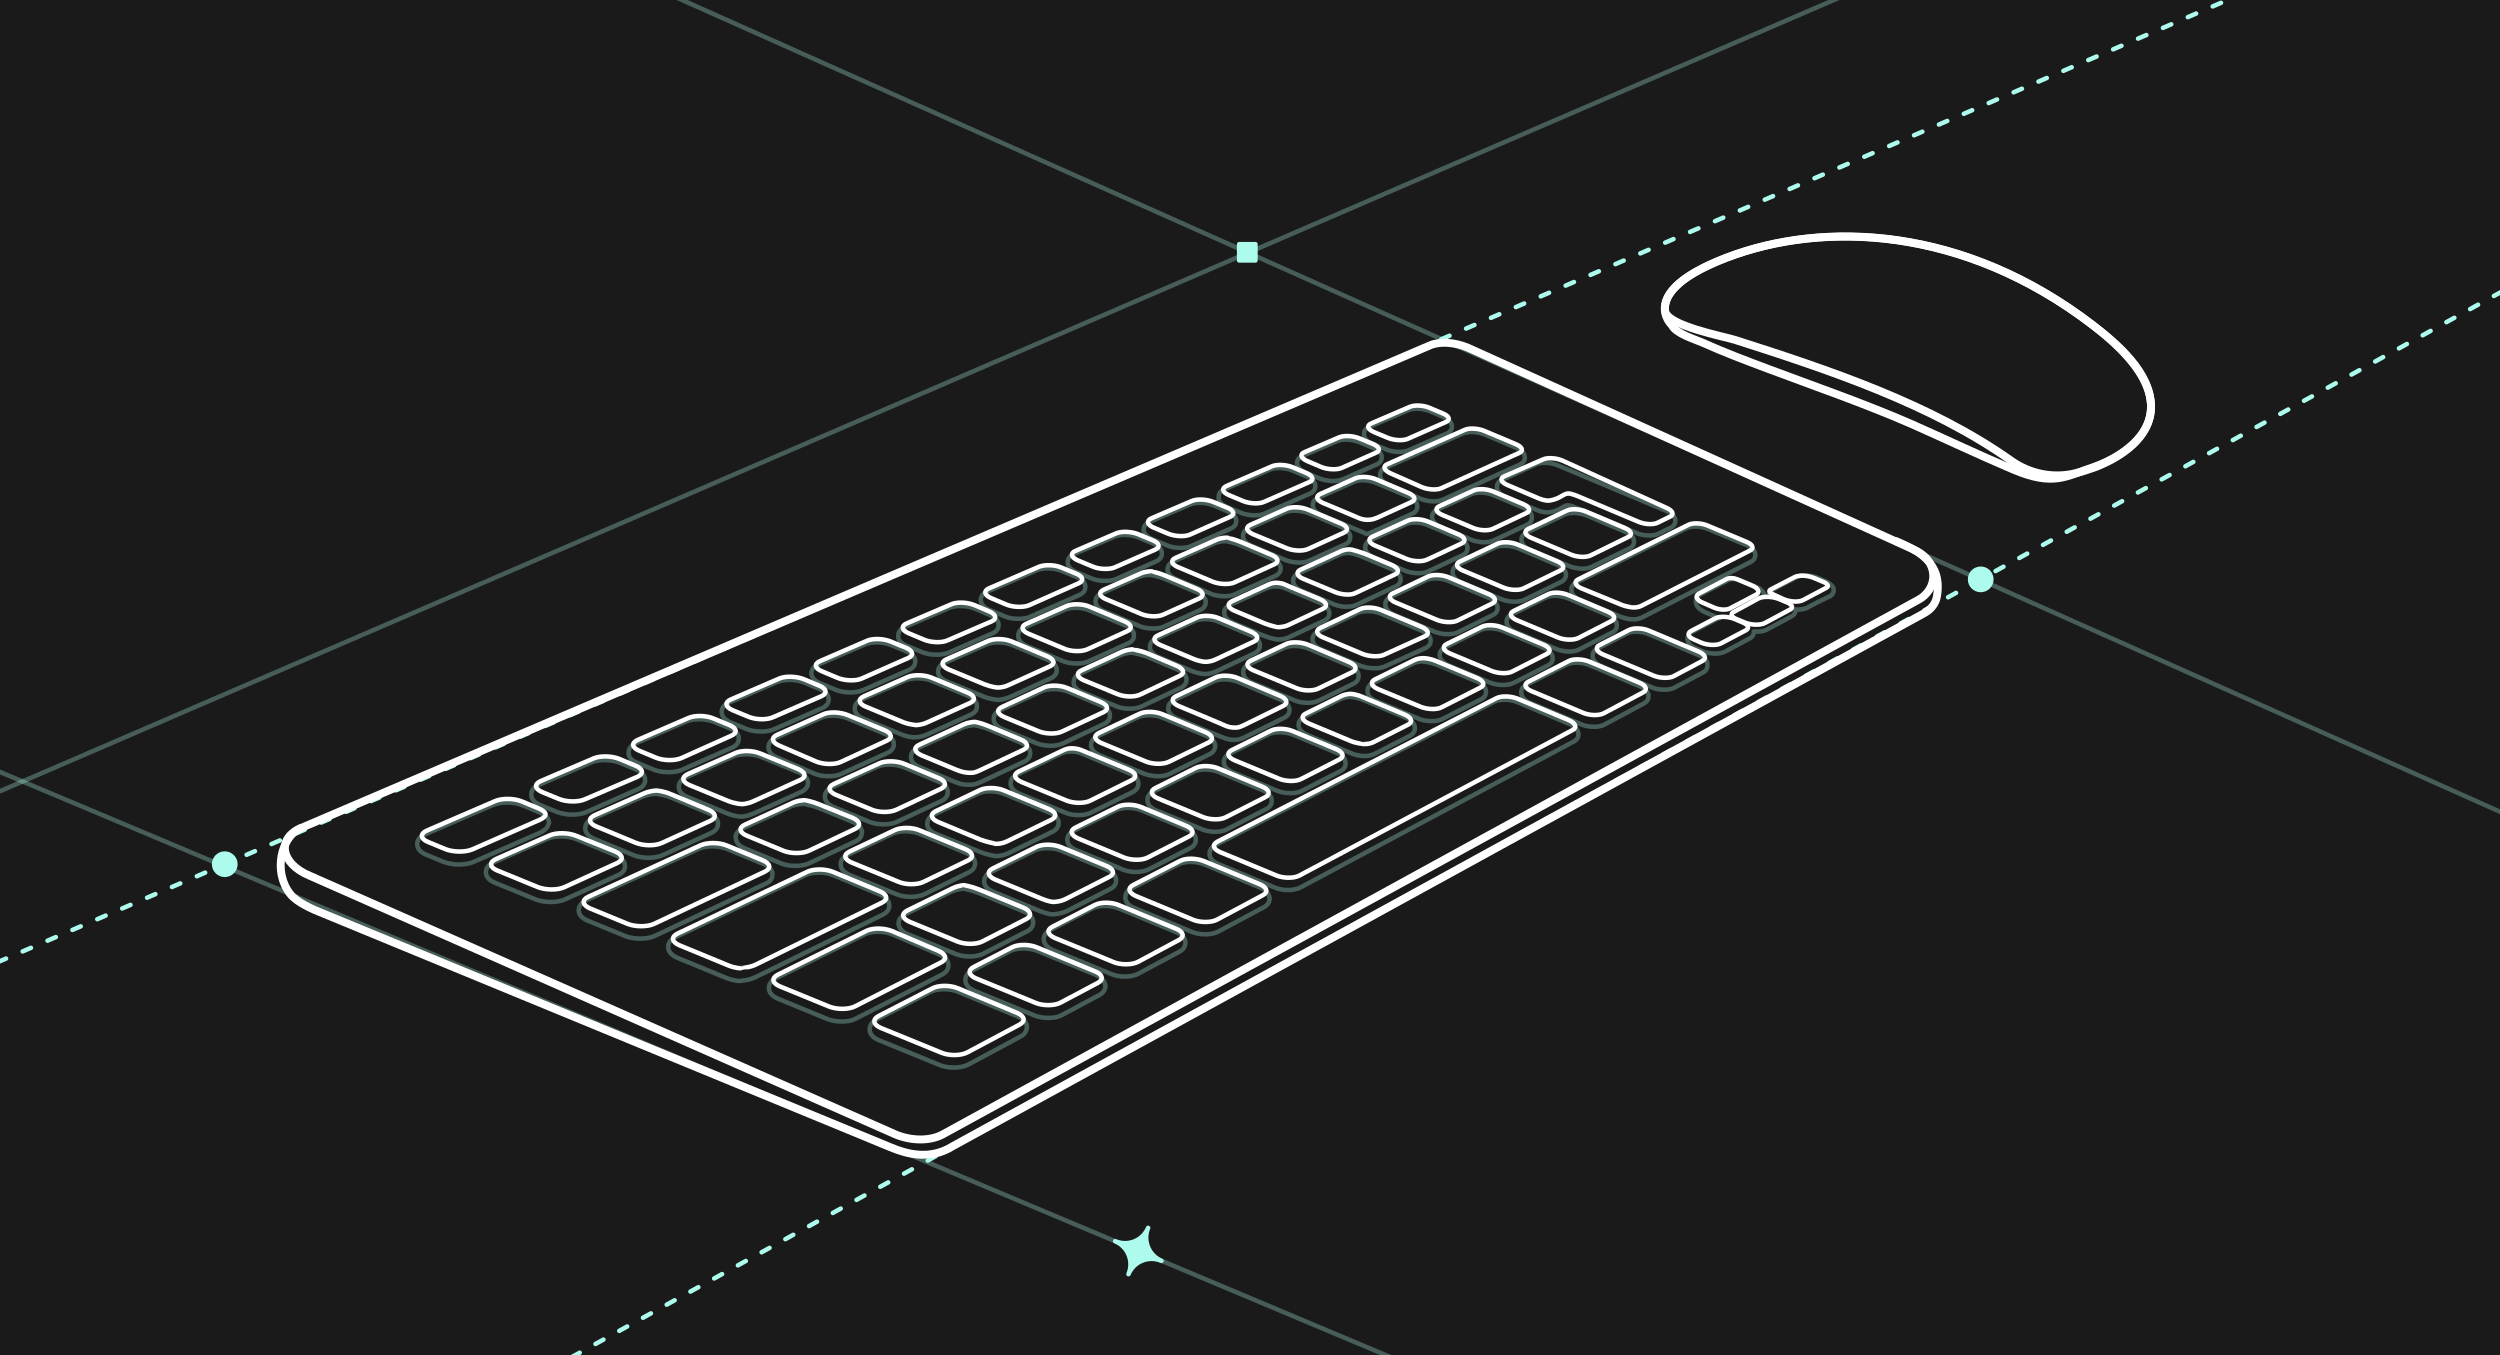 <?xml version="1.0" encoding="UTF-8"?> <svg xmlns="http://www.w3.org/2000/svg" xmlns:xlink="http://www.w3.org/1999/xlink" version="1.1" x="0px" y="0px" viewBox="0 0 1106.8 600" style="enable-background:new 0 0 1106.8 600;" xml:space="preserve"><rect x="0" y="0" width="1106.8" height="600" fill="#808080" stroke="none"/> <style type="text/css"> .st0{fill:#1A1A1A;stroke:#000000;stroke-miterlimit:10;} .st1{fill:none;stroke:#ADFBED;stroke-width:2;stroke-linecap:round;stroke-linejoin:round;stroke-dasharray:0,0,4,8;} .st2{opacity:0.3;fill:none;stroke:#ADFBED;stroke-width:2;stroke-linecap:round;stroke-linejoin:round;enable-background:new ;} .st3{opacity:0.3;} .st4{fill:none;stroke:#ADFBED;stroke-width:2;stroke-linecap:round;stroke-linejoin:round;} .st5{fill:none;stroke:#FFFFFF;stroke-width:3.5;stroke-linecap:round;stroke-linejoin:round;} .st6{fill:none;stroke:#FFFFFF;stroke-width:2;stroke-linecap:round;stroke-linejoin:round;} .st7{fill:#ADFBED;stroke:#ADFBED;stroke-width:2;stroke-linecap:round;stroke-linejoin:round;} .st8{fill:#ADFBED;} </style> <g id="Lager_2"> <rect x="-10.8" y="-9.2" class="st0" width="1129" height="615.2"></rect> </g> <g id="Capa_1"> <g id="KEYBOARD"> <line class="st1" x1="1115.5" y1="-55.8" x2="-183" y2="504.5"></line> <line class="st2" x1="1041.6" y1="-99.1" x2="-256.9" y2="461.1"></line> <line class="st1" x1="1128.6" y1="117.5" x2="-109.5" y2="801"></line> <g id="Capa_22"> <g class="st3"> <path class="st4" d="M694.8,320.5l-22.9-9.6c-3.3-1.4-7.9-1.5-10.4-0.2L538,374.2c-2.3,1.2-2.5,2.9-2.5,3.9c0,1.1,0.6,3.2,4,4.5 l24.8,10.3c1.4,0.6,3.1,1,4.7,1.1c2.5,0.2,5-0.2,6.7-1.1l121-64.6c2-1,2.2-2.7,2.1-3.5C698.6,323.6,697.9,321.8,694.8,320.5 L694.8,320.5z"></path> <path class="st4" d="M752.2,290.1l-22.1-9.3c-3.2-1.4-7.6-1.5-9.9-0.3l-13.1,6.7c-1.9,1-2.1,2.6-2,3.4c0.1,1.2,0.8,3,3.8,4.3 l22.4,9.4c1.3,0.6,2.9,0.9,4.3,1c2.2,0.2,4.3-0.1,5.6-0.8l12.8-6.8c1.9-1,2-2.7,1.9-3.4C756,293.1,755.2,291.3,752.2,290.1 L752.2,290.1z"></path> <path class="st4" d="M558,393l-24.8-10.3c-3.6-1.5-8.7-1.5-11.6,0l-20.8,10.7c-2.4,1.2-2.6,3-2.6,4c0,1.1,0.6,3.2,4,4.6 l25.3,10.5c1.5,0.6,3.1,1,4.8,1.1c2.6,0.2,5.1-0.2,6.9-1.1l20.4-10.9c2.2-1.2,2.5-3,2.5-3.9C561.9,396.5,561.3,394.4,558,393 L558,393z"></path> <path class="st4" d="M726.1,303.9l-22.3-9.4c-3.3-1.4-7.7-1.5-10.2-0.3l-18,9.1c-2,1-2.2,2.6-2.1,3.5c0.1,1.3,0.8,3,3.8,4.3 l22.8,9.6c1.3,0.6,2.9,0.9,4.4,1c2.2,0.2,4.4-0.1,5.8-0.9l17.5-9.4c1.9-1,2.1-2.6,2-3.4C729.9,306.9,729.1,305.2,726.1,303.9 L726.1,303.9z"></path> <path class="st4" d="M419.9,427.3c0-1.1-0.6-3.3-4-4.7l-20.7-8.9l0,0c-3.8-1.6-9.3-1.6-12.5,0l-39.2,19.4 c-2.7,1.3-3.1,3.3-3.1,4.3c0,1.2,0.6,3.3,4.1,4.8l21.7,8.9c1.5,0.6,3.3,1,5.1,1.1c2.8,0.2,5.7-0.2,7.7-1.3l38-19.4 C419.6,430.2,419.9,428.3,419.9,427.3L419.9,427.3z"></path> <path class="st4" d="M520.8,412.7l-25.4-10.5c-3.7-1.5-8.9-1.5-11.9,0l-18.7,9.6c-2.4,1.3-2.8,3.1-2.7,4.1c0,1.1,0.6,3.2,4,4.7 l25.8,10.6c1.5,0.6,3.2,1,4.9,1.1c2.6,0.2,5.3-0.2,7.1-1.2l18.3-9.8c2.3-1.2,2.6-3.1,2.6-4C524.8,416.2,524.2,414.1,520.8,412.7 L520.8,412.7z"></path> <path class="st4" d="M485.2,431.6L459.3,421c-3.8-1.5-9.1-1.5-12.2,0.1l-16.9,8.7c-2.5,1.3-2.9,3.2-2.8,4.2 c0,1.1,0.6,3.3,4.1,4.7l26.3,10.8c1.5,0.6,3.2,1,5,1.1c2.7,0.2,5.5-0.2,7.3-1.2l16.6-8.9c2.4-1.3,2.7-3.1,2.7-4.1 C489.2,435.2,488.6,433.1,485.2,431.6L485.2,431.6z"></path> <path class="st4" d="M450.6,450l-26.4-10.9c-3.8-1.6-9.3-1.5-12.5,0.1L388,451.4c-2.6,1.4-3,3.3-3,4.3c0,1.2,0.6,3.4,4.1,4.8 l26.9,11c1.5,0.6,3.3,1,5.1,1.1c2.8,0.2,5.6-0.3,7.6-1.3l23.1-12.4c2.5-1.3,2.8-3.2,2.8-4.3C454.6,453.5,454,451.4,450.6,450 L450.6,450z"></path> <path class="st4" d="M569.9,260.8c-1.4-0.6-2.2-1-3.8-1.1c0,0,0,0-0.1,0c-2-0.2-3.4-0.2-5.9,1l-15.7,7.2c-2.2,1-2.5,2.6-2.4,3.5 c0,1.3,0.8,3,3.8,4.3l13.1,5.5c2.4,1,4.5,1.5,5.3,1.7h0.2c0.2,0.1,0.5,0.2,0.9,0.2c1.3,0.1,3.5-0.1,5.4-1l15.5-7.3 c2.1-1,2.4-2.6,2.3-3.5c-0.1-1.2-0.8-3-3.8-4.3l-12.8-5.3C571.1,261.3,570.5,261,569.9,260.8L569.9,260.8z"></path> <path class="st4" d="M528.9,274.9l-17.3,8c-2.3,1-2.5,2.7-2.5,3.6c0,1.3,0.8,3.1,3.8,4.4l14.3,6c1.9,0.8,4,1.3,5.8,1.5l0,0l0,0 c1.1,0.1,3.4-0.2,5.3-1.1l17.1-8.1c2.2-1,2.4-2.7,2.4-3.6c0-1.3-0.8-3-3.8-4.3l-14.3-6C536.4,273.8,531.6,273.7,528.9,274.9 L528.9,274.9z"></path> <path class="st4" d="M501.4,289L501.4,289c-1.2-0.2-3.9,0.4-5.7,1.2l-17.8,8.2c-2.3,1.1-2.6,2.8-2.6,3.7c0,1.3,0.7,3.1,3.9,4.4 l14.8,6.1c1.4,0.6,3.1,1,4.8,1.1c2.4,0.2,4.8-0.1,6.5-0.9l17.5-8.3c2.2-1.1,2.5-2.7,2.5-3.6c0-1.3-0.8-3.1-3.8-4.4l-14-5.9 C504.5,289.6,502.3,289.2,501.4,289L501.4,289z"></path> <path class="st4" d="M622.3,232.1l-15.6,7.1c-2.1,0.9-2.3,2.5-2.3,3.4c0.1,1.2,0.8,2.9,3.8,4.2l13.7,5.8 c1.4,0.6,2.9,0.9,4.5,1.1c2.2,0.2,4.3,0,5.8-0.7l15.3-7.2c2-0.9,2.2-2.5,2.2-3.3c-0.1-1.2-0.8-2.9-3.8-4.2l-13.5-5.7 C629.2,231.1,624.7,230.9,622.3,232.1L622.3,232.1z"></path> <path class="st4" d="M576.3,261.6l13.9,5.8c1.9,0.8,3.6,1.1,4.7,1.2c0.5,0,0.9,0,1.1,0l0,0c1,0,2.8,0,4.7-0.9l17.2-8.1 c2-1,2.3-2.5,2.2-3.4c-0.1-1.2-0.8-3-3.8-4.2l-12.2-5.1c-3-1.3-4.2-1.6-5.5-1.9c-2-0.4-4-0.2-6.1,0.8l-17.7,8.1 c-2.1,1-2.4,2.6-2.3,3.4C572.6,258.5,573.3,260.3,576.3,261.6L576.3,261.6z"></path> <path class="st4" d="M811.8,261.4c0-0.3,0-0.7-0.1-1c-0.2-0.6-0.5-1-1-1.4c-1.8-1.6-3.7-2.2-5.8-3.1c-3.2-1.4-7.5-1.5-9.7-0.3 l-10.6,5.6c-1.4,0.7-1.4,2.1-1.4,2.5c-0.7,0-1.3,0-2,0c-0.2-1.2-1-2.8-3.8-3.9l-6.9-2.9c-1.7-0.7-4-0.8-5.3-0.1l-12.4,6.4 c-1.9,1-2.1,2.5-2,3.4c0.1,1.3,0.9,3,4,4.4l5.1,2.2c0.5,0.2,0.9,0.3,1.4,0.5c-0.6,0.1-1.1,0.3-1.5,0.5l-10.8,5.6 c-1.8,1-1.9,2.6-1.9,3.2c0.1,1.2,0.8,2.9,3.6,4l3,1.3c1.3,0.6,2.9,0.9,4.4,1c2.2,0.2,4.2-0.1,5.6-0.8l11-5.9 c1.7-0.9,1.8-2.4,1.7-3c2.2,0.2,4.3-0.1,5.7-0.8l11.2-6c1.6-0.9,1.7-2.3,1.6-2.9v-0.1c2.1,0.2,4-0.1,5.3-0.8 c1.6-0.9,3.3-1.7,4.9-2.6c1.3-0.7,2.7-1.2,3.9-1.9C810.6,264,811.7,263,811.8,261.4L811.8,261.4z"></path> <path class="st4" d="M669.1,266.3c2.2,0.2,4.3,0,5.7-0.7l16.4-8c1.9-1,2.1-2.5,2.1-3.3c-0.1-1.2-0.8-2.9-3.8-4.2l-17.5-7.4 c-3.2-1.3-7.6-1.5-10-0.4l-16.7,7.9c-2,0.9-2.2,2.5-2.2,3.4c0.1,1.2,0.8,3,3.8,4.2l17.8,7.5 C666.1,265.8,667.6,266.2,669.1,266.3L669.1,266.3z"></path> <path class="st4" d="M438,270l6.6,2.8c1.4,0.6,3.1,1,4.8,1.1c2.4,0.2,4.8,0,6.5-0.8l22-9.7c2.3-1,2.6-2.7,2.6-3.6 c0-1.3-0.7-3-3.8-4.3l-6.5-2.7c-3.4-1.4-8.3-1.6-11.1-0.4l-22.2,9.6c-2.4,1-2.7,2.7-2.7,3.6C434.2,266.9,434.9,268.7,438,270 L438,270z"></path> <path class="st4" d="M543.1,224.4l6.2,2.6c1.4,0.6,3,0.9,4.6,1.1c2.2,0.2,4.4,0,5.9-0.7l20.2-8.9c2.1-0.9,2.3-2.5,2.3-3.3 c0-1.2-0.7-2.9-3.7-4.2l-6.1-2.6c-3.2-1.4-7.8-1.6-10.3-0.5l-20.3,8.8c-2.2,0.9-2.4,2.5-2.4,3.4 C539.4,221.4,540.1,223.1,543.1,224.4L543.1,224.4z"></path> <path class="st4" d="M607.5,196.4l6,2.5c1.3,0.6,2.9,0.9,4.5,1.1c2.1,0.2,4.1,0,5.5-0.6l17.1-7.5l0,0c2-0.9,2.2-2.4,2.2-3.2 c-0.1-1.2-0.7-2.8-3.7-4.1l-5.9-2.5c-3.1-1.3-7.4-1.6-9.8-0.5l-17.3,7.4c-2,0.9-2.3,2.4-2.2,3.2 C603.9,193.5,604.5,195.2,607.5,196.4L607.5,196.4z"></path> <path class="st4" d="M578,209.2l6.1,2.6c1.4,0.6,3,0.9,4.5,1.1c2.1,0.2,4.2,0,5.7-0.6l15.2-6.7c2-0.9,2.3-2.4,2.2-3.2 c0-1.2-0.7-2.9-3.7-4.1l-6-2.5c-3.2-1.3-7.6-1.6-10.1-0.5l-15.4,6.6c-2.1,0.9-2.3,2.4-2.3,3.3C574.4,206.3,575.1,208,578,209.2 L578,209.2z"></path> <path class="st4" d="M510.1,238.7l6.4,2.7c1.4,0.6,3,1,4.7,1.1c2.3,0.2,4.5,0,6-0.7l17.7-7.8c2.2-0.9,2.4-2.5,2.4-3.4 c0-1.2-0.7-2.9-3.7-4.2l-6.3-2.6c-3.3-1.4-7.9-1.6-10.6-0.4l-17.9,7.7c-2.2,1-2.5,2.6-2.5,3.5 C506.4,235.7,507.1,237.4,510.1,238.7L510.1,238.7z"></path> <path class="st4" d="M476.5,253.3l6.5,2.7c1.4,0.6,3.1,1,4.8,1.1c2.3,0.2,4.6,0,6.2-0.7l17.9-7.9c2.2-1,2.5-2.6,2.5-3.5 c0-1.2-0.7-3-3.8-4.3l-6.4-2.7c-3.4-1.4-8.1-1.6-10.8-0.4l-18.1,7.8c-2.3,1-2.6,2.6-2.6,3.5C472.7,250.3,473.4,252,476.5,253.3 L476.5,253.3z"></path> <path class="st4" d="M695.7,261.3c0.1,1.2,0.8,3,3.8,4.2l17.3,7.3c1.7,0.7,3.5,1.2,5.5,1.4l0,0c0.1,0,0.2,0,0.4,0 c1.1,0.1,2.8-0.1,4.4-0.9l48.1-24.6c1.9-0.9,1.9-2.6,1.9-3.2c-0.1-1.2-0.8-2.9-3.7-4.1l-17.2-7.2c-3.1-1.3-7.3-1.5-9.5-0.4 l-49,24.2C695.8,258.9,695.6,260.4,695.7,261.3L695.7,261.3z"></path> <path class="st4" d="M393.7,400.8c0-1.1-0.6-3.2-4-4.7l-20.7-8.6c-3.8-1.6-9.3-1.6-12.5,0L299,414.9c-2.8,1.3-3.2,3.3-3.2,4.3 c0,1.2,0.5,3.3,4,4.8l21.6,8.9c1.7,0.7,3.8,1.2,5.4,1.4c0.5,0,1,0,1.4-0.1l0,0c2.5-0.2,4.7-0.8,6.5-1.7l56-27.5 C393.4,403.7,393.8,401.8,393.7,400.8L393.7,400.8z"></path> <path class="st4" d="M611,210.4c0,1.2,0.7,2.9,3.7,4.2l13.9,6.1c1.4,0.6,3,1,4.6,1.2c2,0.2,4,0,5.4-0.6l34.4-15.7 c1.9-0.9,2.1-2.4,2.1-3.2c-0.1-1.2-0.8-2.9-3.7-4.1l-14-5.9c-3.1-1.3-7.4-1.5-9.8-0.5l-34.3,15.2C611.2,208,611,209.6,611,210.4 L611,210.4z"></path> <path class="st4" d="M662.7,215.8c0.1,1.2,0.8,2.9,3.7,4.1l12.5,5.3c2.9,1.2,3.5,1.4,5.4,1.6c2.1,0.3,5.2-0.9,5.5-1.1 c0.8-0.4,1.4-0.7,2-1.1c0.8-0.5,1.5-0.9,2.1-0.9c1.1-0.1,4,1.1,6.2,2l24.5,10.3c1.3,0.6,2.8,0.9,4.3,1c2,0.2,4,0,5.3-0.7 l5.5-2.7c1.9-0.9,2-2.5,2-3.2c-0.1-1.2-0.8-2.9-3.7-4.1L689.6,206c-3.1-1.3-7.4-1.5-9.7-0.4l-15.1,6.9 C662.9,213.4,662.7,214.9,662.7,215.8L662.7,215.8z"></path> <path class="st4" d="M239.1,356.4l7.3,3c1.6,0.6,3.4,1,5.3,1.2c2.8,0.2,5.6-0.1,7.7-1l23.1-10.2c2.8-1.2,3.2-3.1,3.1-4.1 c0-1.4-0.7-3.3-3.9-4.6l-7.2-3c-3.8-1.5-9.4-1.6-12.7-0.2l-23.3,10c-2.8,1.2-3.3,3.1-3.3,4.2C235.2,353.1,235.8,355,239.1,356.4 L239.1,356.4z"></path> <path class="st4" d="M276.7,383.4c0-1.1-0.5-3.3-4-4.7l-17.5-7.2c-3.9-1.6-9.6-1.6-13.1-0.1l-23.6,10.4 c-2.9,1.3-3.4,3.3-3.4,4.3c0,1.1,0.5,3.3,4,4.7l17.8,7.3c1.6,0.6,3.4,1,5.3,1.2c2.9,0.2,5.8-0.2,7.9-1.1l23.2-10.6 C276.3,386.4,276.8,384.4,276.7,383.4L276.7,383.4z"></path> <path class="st4" d="M282.1,337.7l7.2,3c1.5,0.6,3.3,1,5.2,1.1c2.7,0.2,5.4-0.1,7.4-1l22.2-9.8c2.6-1.2,3-3,3-4 c0-1.3-0.7-3.2-3.9-4.5l-7-2.9c-3.7-1.5-9.1-1.6-12.4-0.2l-22.4,9.7c-2.7,1.2-3.1,3-3.1,4C278.2,334.5,278.8,336.4,282.1,337.7 L282.1,337.7z"></path> <path class="st4" d="M461.2,306l-18.6,8.5c-2.4,1.1-2.7,2.9-2.7,3.8c0,1.3,0.7,3.1,3.9,4.5l15,6.2c1.5,0.6,3.2,1,4.9,1.1 c2.5,0.2,5-0.1,6.7-0.9l18.4-8.7c2.3-1.1,2.6-2.8,2.6-3.8c0-1.3-0.8-3.1-3.9-4.4l-14.8-6.2C469.2,304.8,464.1,304.7,461.2,306 L461.2,306z"></path> <path class="st4" d="M342,387.1c0-1.1-0.5-3.2-4-4.6l-16-6.6l0,0c-3.8-1.6-9.4-1.6-12.7-0.1l-49.8,22.8 c-2.8,1.3-3.3,3.3-3.3,4.3c0,1.1,0.5,3.3,4,4.7l16.6,6.8c1.5,0.6,3.4,1,5.3,1.1c2.9,0.2,5.8-0.2,7.9-1.2l49-23.1 C341.6,390.1,342,388.2,342,387.1L342,387.1z"></path> <path class="st4" d="M401.4,285.9l6.8,2.8c1.5,0.6,3.2,1,4.9,1.1c2.5,0.2,4.9-0.1,6.7-0.8l19.6-8.6l0,0c2.4-1,2.7-2.8,2.7-3.7 c0-1.3-0.7-3.1-3.8-4.4l-6.6-2.8c-3.5-1.5-8.5-1.6-11.4-0.4l-19.8,8.5c-2.5,1.1-2.8,2.8-2.8,3.7 C397.5,282.8,398.2,284.6,401.4,285.9L401.4,285.9z"></path> <path class="st4" d="M323.4,319.8l7,2.9c1.5,0.6,3.3,1,5.1,1.1c2.6,0.2,5.3-0.1,7.1-0.9l21.4-9.4c2.5-1.1,2.9-2.9,2.9-3.9 c0-1.3-0.7-3.2-3.9-4.5l-6.9-2.9c-3.6-1.5-8.9-1.6-12-0.3l-21.6,9.3c-2.6,1.1-3,3-3,3.9C319.5,316.6,320.2,318.5,323.4,319.8 L323.4,319.8z"></path> <path class="st4" d="M363.1,302.5l6.9,2.9c1.5,0.6,3.2,1,5,1.1c2.5,0.2,5.1-0.1,6.9-0.9l20.5-9c2.5-1.1,2.8-2.8,2.8-3.8 c0-1.3-0.7-3.1-3.8-4.4l-6.8-2.8c-3.5-1.5-8.7-1.6-11.7-0.3l-20.8,9c-2.5,1.1-2.9,2.9-2.9,3.8 C359.3,299.4,360,301.2,363.1,302.5L363.1,302.5z"></path> <path class="st4" d="M242.9,364.7l0.2-0.4l-0.2-1c-0.3-1.5-1.8-2.7-4.4-3.8l-7.2-3c-3.9-1.6-9.6-1.6-13.1-0.1l-30.1,13 c-3,1.3-3.4,3.2-3.4,4.3c0,1.1,0.5,3.3,4,4.7l7.5,3.1c1.6,0.6,3.5,1,5.4,1.2c2.9,0.2,5.9-0.2,8-1.1l29.6-13 C241.3,367.5,242.6,366.2,242.9,364.7L242.9,364.7z"></path> <path class="st4" d="M401.9,413.6l21.1,8.7c1.5,0.6,3.2,1,5,1.1c2.7,0.2,5.4-0.2,7.3-1.2l19.4-9.9c2.5-1.2,2.8-3.1,2.7-4.1 c0-1.1-0.6-3.2-4-4.6l-19.9-8.2c-2.8-1.1-5.2-1.6-6.1-1.8l-0.3-0.1l0,0c-1.3-0.3-4.4,0.5-6.5,1.5l-19.9,9.8 c-2.6,1.3-2.9,3.1-2.9,4.2C397.9,410.1,398.5,412.2,401.9,413.6L401.9,413.6z"></path> <path class="st4" d="M376.2,387.4l20.7,8.5c1.5,0.6,3.3,1,5,1.1c2.7,0.2,5.4-0.2,7.3-1.1l19.7-9.7l0,0c2.5-1.2,2.8-3,2.8-4 c0-1.1-0.6-3.2-4-4.6l-20.4-8.4c-3.7-1.5-9-1.6-12.2-0.1l-20,9.5c-2.6,1.2-3,3.1-2.9,4.1C372.2,383.9,372.8,386,376.2,387.4 L376.2,387.4z"></path> <path class="st4" d="M329.7,375.6l16,6.6c1.5,0.6,3.3,1,5.1,1.1c2.7,0.2,5.5-0.2,7.4-1.1l20.5-9.7c2.6-1.2,2.9-3.1,2.9-4 c0-1.1-0.6-3.2-4-4.6l-14.6-6c-2.7-1.1-5-1.6-6-1.8l-0.3-0.1l0,0c-1.2-0.3-4.4,0-7,1.2l-21,9.6c-2.7,1.2-3.1,3.1-3,4.1 C325.8,372.1,326.3,374.2,329.7,375.6L329.7,375.6z"></path> <path class="st4" d="M466,404.8L466,404.8c1.4,0,4.4-0.5,6.4-1.5l19.1-9.7c2.4-1.2,2.7-3,2.6-4c0-1.1-0.6-3.2-4-4.6l-20.3-8.4 c-3.6-1.5-8.9-1.5-11.9,0l-19.4,9.6c-2.5,1.2-2.8,3.1-2.8,4c0,1.1,0.6,3.2,4,4.6l20.6,8.5C463.3,404.5,465.2,404.8,466,404.8 L466,404.8z"></path> <path class="st4" d="M314,360.1l-16.6-6.9c-3-1.2-5.7-1.6-6.7-1.7l0,0c-1.4-0.2-4.2,0.3-6.5,1.3l-21.9,9.7 c-2.8,1.2-3.2,3.2-3.2,4.2c0,1.1,0.5,3.2,4,4.7l17.4,7.2c1.5,0.6,3.4,1,5.2,1.1c2.8,0.2,5.6-0.2,7.6-1.1l21.5-9.8 c2.7-1.2,3.1-3.1,3.1-4.1C317.9,363.6,317.4,361.5,314,360.1L314,360.1z"></path> <path class="st4" d="M363.4,317.8l-20.2,9c-2.6,1.1-3,3-3,4c0,1.1,0.5,3.2,3.9,4.6l16.2,7c1.5,0.7,3.4,1.1,5.2,1.2 c2.6,0.2,5.1-0.1,7-1l20.4-9.3c2.5-1.1,2.9-2.9,2.8-3.9c0-1.3-0.7-3.2-3.9-4.5l-16.4-6.8C371.8,316.5,366.5,316.4,363.4,317.8 L363.4,317.8z"></path> <path class="st4" d="M327.9,361.5L327.9,361.5L327.9,361.5c1.6,0.2,4.6-0.8,6.1-1.5l20.7-9.4c2.6-1.2,3-3,3-4 c0-1.4-0.7-3.2-3.9-4.6l-16.8-6.9c-3.7-1.5-9.1-1.6-12.4-0.2l-21,9.3c-2.7,1.2-3.1,3.1-3.1,4.1c0,1.4,0.7,3.3,3.9,4.6l17,7 C324.4,361.2,327,361.5,327.9,361.5L327.9,361.5z"></path> <path class="st4" d="M501.6,386c2.5,0.2,5.1-0.2,6.9-1.1l18.4-9.4c2.3-1.2,2.6-2.9,2.5-3.9c0-1.1-0.6-3.1-4-4.5l-19.9-8.3 c-3.6-1.5-8.7-1.5-11.6-0.1l-18.7,9.2c-2.4,1.2-2.7,3-2.7,3.9c0,1.1,0.6,3.2,4,4.6l20.2,8.4C498.2,385.5,499.9,385.8,501.6,386 L501.6,386z"></path> <path class="st4" d="M664.1,303.2c2.2,0.2,4.4-0.1,5.9-0.8l15.3-7.8c2-1,2.2-2.6,2.1-3.4c-0.1-1.2-0.8-3-3.8-4.3l-18.2-7.6 c-3.3-1.4-7.8-1.5-10.2-0.3l-15.6,7.7c-2,1-2.3,2.6-2.2,3.5c0.1,1.3,0.8,3,3.8,4.3l18.4,7.7C661,302.7,662.6,303.1,664.1,303.2 L664.1,303.2z"></path> <path class="st4" d="M693.3,288.4c2.2,0.2,4.3-0.1,5.7-0.8l14.8-7.6c1.9-1,2.1-2.5,2-3.4c-0.1-1.2-0.8-3-3.8-4.2l-17.8-7.5 c-3.2-1.4-7.6-1.5-10-0.3l-15.1,7.5c-2,1-2.2,2.5-2.1,3.4c0.1,1.2,0.8,3,3.8,4.2l18.1,7.6C690.2,287.9,691.8,288.2,693.3,288.4 L693.3,288.4z"></path> <path class="st4" d="M400.8,301.2l-19.5,8.6c-2.5,1.1-2.9,2.9-2.9,3.9c0,1.3,0.7,3.2,3.9,4.5l16.4,6.8c2.4,1,4.3,1.3,5.4,1.4 l0,0h0.8c0.1,0,2.7,0.1,5.7-1.3l19.2-8.7c2.4-1.1,2.8-2.9,2.7-3.8c0-1.3-0.7-3.1-3.9-4.5l-16.1-6.7 C409,300,403.8,299.9,400.8,301.2L400.8,301.2z"></path> <path class="st4" d="M536.5,368.2c2.5,0.2,4.9-0.1,6.6-1l17.5-9c2.2-1.1,2.5-2.9,2.4-3.8c0-1.1-0.6-3.1-3.9-4.5l-19.5-8.1 c-3.5-1.5-8.5-1.5-11.3-0.1l-17.8,8.8c-2.3,1.1-2.6,2.9-2.5,3.8c0,1.1,0.6,3.1,3.9,4.5l19.9,8.2 C533.2,367.7,534.9,368,536.5,368.2L536.5,368.2z"></path> <path class="st4" d="M570,351.1c2.4,0.2,4.8-0.1,6.4-1l17-8.7c2.2-1.1,2.4-2.8,2.3-3.7c-0.1-1.1-0.6-3-3.9-4.4l-19.2-8 c-3.5-1.4-8.3-1.5-11-0.2l-17.3,8.6c-2.2,1.1-2.5,2.8-2.5,3.7c0.1,1.3,0.8,3.1,3.9,4.5l19.5,8.1 C566.7,350.6,568.4,351,570,351.1L570,351.1z"></path> <path class="st4" d="M602.7,334.6L602.7,334.6c0.2,0,0.5,0.1,0.8,0.1c1.3,0.1,3.4-0.1,5.2-1l15.4-7.9c2.1-1.1,2.3-2.7,2.3-3.6 c-0.1-1.3-0.8-3.1-3.9-4.4l-18.7-7.8c-1.9-0.8-3.9-1.3-5.8-1.5l0,0c-1.2-0.1-3.4,0.3-5.1,1.2l-15.6,7.7 c-2.2,1.1-2.4,2.7-2.4,3.6c0.1,1.3,0.8,3.1,3.9,4.4l18.3,7.6C599.7,334.3,601.7,334.5,602.7,334.6L602.7,334.6z"></path> <path class="st4" d="M632.6,319.2c2.3,0.2,4.5-0.1,6-0.9l17.1-8.7c2-1,2.2-2.6,2.2-3.5c-0.1-1.3-0.8-3-3.8-4.3l-18-7.5 c-2.7-1.1-4.9-1.3-5.8-1.4l0,0c-1.1-0.2-3.2,0-5.1,1l-17.5,8.6c-2.1,1-2.3,2.7-2.3,3.6c0.1,1.3,0.8,3.1,3.9,4.3l18.8,7.8 C629.4,318.8,631,319.1,632.6,319.2L632.6,319.2z"></path> <path class="st4" d="M431.7,321.1L431.7,321.1c-1.4-0.2-4.5,0.5-6.2,1.3l-19.4,8.9c-2.5,1.1-2.8,2.9-2.8,3.9 c0,1.3,0.7,3.2,3.9,4.5l14.9,6.2c2.9,1.2,4,1.4,5.6,1.5c0.2,0,0.4,0,0.5,0c1.9,0.1,3.3,0.1,6.1-1.2l19.1-9 c2.4-1.1,2.7-2.9,2.7-3.8c0-1.3-0.8-3.2-3.9-4.5l-14.6-6.1C434.8,321.7,432.6,321.3,431.7,321.1L431.7,321.1z"></path> <path class="st4" d="M545.2,327.5c0.1,0,0.2,0,0.4,0c2,0.1,3,0.1,5.6-1.2l17.3-8.5c2.2-1.1,2.4-2.7,2.4-3.6 c-0.1-1.3-0.8-3.1-3.9-4.4l-18.8-7.9c-3.4-1.4-8.3-1.5-11-0.2l-17.5,8.3c-2.3,1.1-2.5,2.8-2.5,3.7c0,1.3,0.8,3.1,3.9,4.4 l18.5,7.7C542.1,326.8,543.4,327.3,545.2,327.5L545.2,327.5z"></path> <path class="st4" d="M577.6,311.1c2.3,0.2,4.6-0.1,6.2-0.9l15.4-7.5c2.1-1,2.3-2.7,2.3-3.6c-0.1-1.3-0.8-3-3.8-4.3l-18.5-7.7 c-3.4-1.4-8.1-1.5-10.7-0.3l-15.7,7.4c-2.2,1-2.5,2.7-2.4,3.6c0,1.3,0.8,3.1,3.8,4.4L573,310C574.4,310.6,576,311,577.6,311.1 L577.6,311.1z"></path> <path class="st4" d="M639.7,280.7c2.2,0.2,4.4-0.1,5.8-0.8l15.4-7.6c2-1,2.2-2.5,2.1-3.4c-0.1-1.2-0.8-3-3.8-4.2l-17.8-7.5 c-3.3-1.4-7.8-1.5-10.2-0.3l-15.7,7.5c-2.1,1-2.3,2.6-2.2,3.4c0.1,1.2,0.8,3,3.8,4.3l18.1,7.6 C636.6,280.2,638.2,280.6,639.7,280.7L639.7,280.7z"></path> <path class="st4" d="M511.2,343.6c2.5,0.2,4.9-0.1,6.6-1l17.7-8.7c2.2-1.1,2.5-2.8,2.5-3.7c-0.1-1.3-0.8-3.1-3.9-4.4l-19.2-8 c-3.5-1.5-8.5-1.5-11.3-0.2l-18,8.5c-2.3,1.1-2.6,2.9-2.6,3.8c0,1.3,0.8,3.2,3.9,4.5l19.5,8.1 C507.9,343.1,509.6,343.4,511.2,343.6L511.2,343.6z"></path> <path class="st4" d="M607.1,295.8c2.2,0.2,4.4,0,5.9-0.7l18.1-8.2c2.1-1,2.3-2.5,2.3-3.4c-0.1-1.2-0.8-3-3.8-4.2l-18.2-7.6 c-3.3-1.4-7.9-1.5-10.5-0.3l-17.5,8.3c-2.1,1-2.4,2.6-2.3,3.5c0.1,1.3,0.8,3,3.8,4.3l17.4,7.3 C603.8,295.3,605.5,295.7,607.1,295.8L607.1,295.8z"></path> <path class="st4" d="M476.1,360.8c2.5,0.2,5.1-0.1,6.8-1l18.5-9.1l0,0c2.3-1.1,2.6-2.9,2.6-3.8c0-1.1-0.6-3.1-3.9-4.5l-17.4-7.2 l-1.8-0.8c-2.1-0.9-3.3-1.4-5-1.6c-2.1-0.2-3.7-0.3-6.5,1l-19.3,9.2c-2.4,1.1-2.7,2.9-2.7,3.9c0,1.1,0.6,3.1,3.9,4.5l19.9,8.2 C472.7,360.3,474.4,360.7,476.1,360.8L476.1,360.8z"></path> <path class="st4" d="M388.2,339.5l-20.1,9.2c-2.6,1.2-2.9,3-2.9,4c0,1.4,0.7,3.2,3.9,4.6l15.7,6.5c1.5,0.6,3.2,1,5,1.1 c2.6,0.2,5.3-0.1,7.2-1l19.8-9.3c2.5-1.2,2.8-3,2.8-4c0-1.3-0.7-3.2-3.9-4.5l-15.4-6.4C396.6,338.2,391.3,338.1,388.2,339.5 L388.2,339.5z"></path> <path class="st4" d="M414.4,369.2l18.8,7.7c2.4,1,4.6,1.5,5.8,1.8c0.3,0.1,0.5,0.1,0.6,0.1l0,0c0.3,0.1,0.6,0.1,1,0.2 c1.6,0.1,4-0.4,5.9-1.3l19.5-9.5c2.4-1.2,2.7-3,2.7-3.9c0-1.1-0.6-3.1-4-4.5l-20-8.3c-3.6-1.5-8.8-1.6-11.9-0.1l-19.5,9.3 c-2.5,1.2-2.8,3-2.8,4C410.4,365.7,411,367.8,414.4,369.2z"></path> <path class="st4" d="M623.7,219.9l-14.4-6.1c-3.2-1.4-7.7-1.6-10.1-0.4l-15.7,7c-2.1,0.9-2.3,2.5-2.3,3.3c0,1.2,0.7,2.9,3.7,4.2 l16.7,7c1.5,0.6,2.7,1.1,3,1.3c0.1,0.1,0.3,0.1,0.4,0.2c0.5,0.1,1.4-0.4,4.8-1.9l15.5-7.1c2-0.9,2.2-2.5,2.2-3.3 C627.4,222.8,626.7,221.1,623.7,219.9L623.7,219.9z"></path> <path class="st4" d="M471.5,269.9l-18.1,8c-2.4,1-2.7,2.8-2.6,3.7c0,1.3,0.7,3.1,3.8,4.4l15.8,6.6c1.4,0.6,3.1,1,4.8,1.1 c2.4,0.2,4.8-0.1,6.5-0.8l17.8-8.1c2.3-1,2.6-2.7,2.5-3.6c0-1.3-0.7-3.1-3.8-4.3l-15.5-6.5C479.2,268.8,474.3,268.7,471.5,269.9 L471.5,269.9z"></path> <path class="st4" d="M694.7,250.6c1.3,0.6,2.9,0.9,4.4,1.1c2.1,0.2,4.1,0,5.5-0.7l16.8-8.2c1.9-0.9,2-2.4,2-3.2 c-0.1-1.2-0.8-2.9-3.7-4.1l-17.2-7.3c-3.1-1.3-7.4-1.5-9.8-0.4l-17,8.1c-1.9,0.9-2.2,2.4-2.1,3.3c0.1,1.2,0.8,2.9,3.7,4.2 L694.7,250.6L694.7,250.6L694.7,250.6z"></path> <path class="st4" d="M543.9,239.8l-0.3-0.1l0,0c-1-0.3-3.8-0.1-5.9,0.8l-18.3,8.1c-2.2,1-2.5,2.6-2.5,3.5c0,1.2,0.7,3,3.8,4.3 l15.2,6.4c1.4,0.6,3,1,4.7,1.1c2.3,0.2,4.5,0,6.1-0.8l17.9-8.1c2.1-1,2.4-2.6,2.4-3.4c0-1.2-0.8-3-3.8-4.2l-14-5.9 C546.8,240.4,544.8,240,543.9,239.8L543.9,239.8z"></path> <path class="st4" d="M510,254.6L510,254.6c-1.1-0.2-3.9-0.1-6.1,0.9l-16.3,7.2c-2.3,1-2.6,2.7-2.6,3.6c0,1.3,0.7,3,3.8,4.3 l15.5,6.5c1.4,0.6,3.1,1,4.7,1.1c2.3,0.2,4.7,0,6.3-0.8l16-7.3c2.2-1,2.5-2.6,2.5-3.5c0-1.3-0.7-3-3.8-4.3l-14.5-6.1 C512.9,255.2,510.9,254.8,510,254.6L510,254.6z"></path> <path class="st4" d="M436.7,285.3l-18.6,8.2c-2.4,1.1-2.8,2.8-2.8,3.8c0,1.3,0.7,3.1,3.9,4.4l15.8,6.5c1.9,0.8,4,1.3,6.1,1.6 l0,0c1.3,0.2,3.8-0.3,5.8-1.1l18.3-8.4c2.4-1.1,2.7-2.8,2.6-3.7c0-1.3-0.7-3.1-3.8-4.4l-15.8-6.6 C444.7,284.1,439.6,284,436.7,285.3L436.7,285.3z"></path> <path class="st4" d="M568.9,226.8l-16.2,7.2c-2.2,0.9-2.4,2.6-2.4,3.4c0,1.2,0.7,3,3.8,4.2l14.9,6.3c1.4,0.6,3,0.9,4.6,1.1 c2.2,0.2,4.4,0,5.9-0.7l16-7.3c2.1-0.9,2.3-2.5,2.3-3.4c-0.1-1.2-0.8-2.9-3.7-4.2l-14.7-6.2C576,225.9,571.4,225.7,568.9,226.8 L568.9,226.8z"></path> <path class="st4" d="M674.5,224.8l-13.3-5.6c-3.2-1.3-7.5-1.5-9.9-0.4l-15.1,6.9c-2,0.9-2.2,2.5-2.2,3.3 c0.1,1.2,0.8,2.9,3.7,4.2l13.5,5.7c1.3,0.6,2.9,0.9,4.4,1.1c2.1,0.2,4.2,0,5.6-0.7l14.9-7l0,0c1.9-0.9,2.1-2.4,2.1-3.3 C678.2,227.7,677.5,226,674.5,224.8L674.5,224.8z"></path> </g> <line class="st2" x1="285.6" y1="-7.3" x2="1154.1" y2="380.5"></line> <line class="st2" x1="-196" y1="259.3" x2="675.2" y2="625.9"></line> </g> <g> <g> <path class="st5" d="M740.1,143.9c0,0-15.8-14.5,24.3-29.8c43-16.4,104.9-14,162.2,29.9c57.2,43.9,1,62.5,1,62.5 c-12.9,4.3-18.2,9.1-36.5,1.3c-15.1-6.4-30-13.5-44.9-20.1c-20.9-9.1-42.4-16.5-63.7-24.5c-9.6-3.6-19.2-7.2-28.5-11.4 C750.4,150.2,742,147.8,740.1,143.9L740.1,143.9z"></path> <path class="st5" d="M927.7,206.8c12-4.7,24.6-13.5,24.6-26.7c0-15.2-14.8-27.7-25.7-36.1c-57.2-44-119.2-46.4-162.1-30 c-24,9.2-28,18-27.3,23.7c0.9,6.5,25.9,11.2,31,12.8c41,13.1,86.7,28.3,122.1,53.4c8.3,5.9,18.7,8,28.6,5.6 C921.6,208.9,924.7,207.9,927.7,206.8L927.7,206.8z"></path> </g> <path class="st6" d="M748.6,279.4c-1.8,1-1.2,2.7,1.5,3.8l3,1.3c2.9,1.2,6.9,1.4,8.9,0.3l11-5.8c1.6-0.9,1-2.4-1.4-3.4l-3.5-1.5 c-2.9-1.2-6.8-1.4-8.8-0.3L748.6,279.4L748.6,279.4z"></path> <path class="st6" d="M539,372.6c-2.5,1.3-1.9,3.4,1.3,4.7l24.8,10.3c3.2,1.3,7.8,1.3,10.2,0l120.9-64.4c2.1-1.1,1.4-3-1.5-4.3 l-22.9-9.6c-3-1.2-7.1-1.3-9.3-0.2L539,372.6L539,372.6z"></path> <path class="st6" d="M708.1,285.6c-2,1-1.3,2.9,1.5,4.1l22.4,9.4c2.9,1.2,6.9,1.3,8.9,0.3l12.8-6.8c2-1,1.2-2.9-1.6-4.1 l-22.1-9.3c-2.8-1.2-6.8-1.3-8.8-0.3L708.1,285.6L708.1,285.6z"></path> <path class="st6" d="M501.7,391.8c-2.6,1.3-2,3.5,1.2,4.9l25.3,10.5c3.2,1.3,8,1.3,10.5,0l20.4-10.9c2.5-1.3,1.8-3.5-1.3-4.8 l-24.9-10.3c-3.2-1.3-7.9-1.4-10.4-0.1L501.7,391.8L501.7,391.8z"></path> <path class="st6" d="M676.6,301.8c-2.1,1.1-1.5,3,1.5,4.2l22.8,9.6c2.9,1.2,7,1.3,9.1,0.2l17.5-9.3c2-1.1,1.3-3-1.6-4.2 l-22.3-9.4c-2.9-1.2-7-1.3-9-0.3L676.6,301.8L676.6,301.8z"></path> <path class="st6" d="M394.9,412.2c-3.4-1.4-8.4-1.5-11.3-0.1l-39.2,19.4c-3,1.5-2.5,3.8,0.9,5.2l21.7,8.9 c3.5,1.4,8.7,1.4,11.6-0.1l38-19.4c2.8-1.4,2.3-3.7-1.1-5.1L394.9,412.2L394.9,412.2z"></path> <path class="st6" d="M465.9,410.3c-2.7,1.4-2.1,3.6,1.2,5l25.8,10.6c3.3,1.4,8.2,1.3,10.8,0l18.3-9.8c2.5-1.4,2-3.6-1.3-4.9 l-25.4-10.5c-3.3-1.4-8.1-1.4-10.7,0L465.9,410.3L465.9,410.3z"></path> <path class="st6" d="M431.1,428.1c-2.8,1.4-2.3,3.7,1.1,5.1l26.3,10.8c3.4,1.4,8.4,1.3,11-0.1l16.6-8.8c2.6-1.4,2.1-3.7-1.2-5 L459,419.4c-3.3-1.4-8.3-1.4-11,0L431.1,428.1L431.1,428.1z"></path> <path class="st6" d="M389,449.8c-2.9,1.5-2.4,3.9,1,5.3l26.9,11c3.5,1.4,8.6,1.3,11.4-0.2l23.1-12.3c2.8-1.5,2.2-3.8-1.2-5.2 L424,437.5c-3.4-1.4-8.5-1.4-11.3,0.1L389,449.8L389,449.8z"></path> <path class="st6" d="M566.4,258.1c-1.9-0.2-3-0.2-5.3,0.9l-15.7,7.2c-2.3,1.1-1.8,3,1.2,4.2l13,5.5c3,1.2,5.4,1.6,5.6,1.7 s2.7,0.2,5-0.8l15.5-7.3c2.2-1,1.7-2.9-1.3-4.2l-12.8-5.3C568.7,258.8,568.2,258.3,566.4,258.1L566.4,258.1z"></path> <path class="st6" d="M767.4,271c-1.4,0.8-0.9,2.1,1.2,3l3.6,1.5c3,1.3,7.2,1.4,9.2,0.3l11.2-6c1.4-0.8,0.8-2.1-1.2-3l-3.6-1.5 c-3-1.3-7.1-1.4-9.2-0.4L767.4,271L767.4,271z"></path> <path class="st6" d="M512.6,281.3c-2.4,1.1-1.9,3,1.2,4.3l14.3,6c3,1.3,5.4,1.4,5.4,1.4s2.2,0.1,4.6-1l17.1-8 c2.3-1.1,1.7-3-1.3-4.3l-14.3-6c-3-1.3-7.4-1.4-9.7-0.3L512.6,281.3L512.6,281.3z"></path> <path class="st6" d="M501.4,287.5c-0.1,0-2.3,0-4.8,1.1l-17.8,8.2c-2.5,1.1-2,3.1,1.1,4.4l14.8,6.1c3.1,1.3,7.6,1.4,10.1,0.2 l17.5-8.3c2.4-1.1,1.8-3.1-1.2-4.4l-14-5.9C504,287.8,501.5,287.6,501.4,287.5L501.4,287.5z"></path> <path class="st6" d="M647.1,240.6c2.1-1,1.5-2.8-1.4-4l-13.5-5.7c-2.8-1.2-6.9-1.4-9-0.4l-15.6,7.1c-2.2,1-1.6,2.8,1.3,4 l13.7,5.8c2.9,1.2,7,1.4,9.1,0.4L647.1,240.6L647.1,240.6z"></path> <path class="st6" d="M598.7,243.4c-1.3-0.3-3.1-0.3-5.2,0.7l-17.7,8.1c-2.2,1-1.7,2.9,1.3,4.1l13.9,5.8c2.9,1.2,5.3,1.1,5.3,1.1 s1.9,0.3,4.1-0.8l17.2-8.1c2.2-1,1.5-2.8-1.3-4.1l-12.2-5.1C601.1,244.1,600,243.7,598.7,243.4L598.7,243.4z"></path> <path class="st6" d="M789.7,265.3c2.9,1.2,6.8,1.4,8.7,0.3l10.2-5.4c1.1-0.6,0.7-1.6-1-2.4l-4.5-1.9c-2.8-1.2-6.7-1.4-8.6-0.4 l-10.6,5.5c-1,0.5-0.6,1.4,0.8,2L789.7,265.3L789.7,265.3z"></path> <path class="st6" d="M646.3,248.6c-2.1,1-1.5,2.8,1.4,4l17.8,7.5c2.9,1.2,6.9,1.4,9,0.4l16.4-8c2-1,1.4-2.8-1.5-4l-17.5-7.4 c-2.8-1.2-6.8-1.4-8.9-0.4L646.3,248.6L646.3,248.6z"></path> <path class="st6" d="M477.6,258.2c2.4-1.1,1.9-3-1.1-4.2l-6.5-2.7c-3-1.3-7.5-1.4-10-0.4l-22.2,9.6c-2.5,1.1-2,3,1,4.3l6.6,2.8 c3.1,1.3,7.6,1.4,10.1,0.4L477.6,258.2L477.6,258.2z"></path> <path class="st6" d="M579.7,213.4c2.2-0.9,1.6-2.7-1.2-3.9l-6.1-2.6c-2.9-1.2-7-1.4-9.2-0.5l-20.3,8.8c-2.2,1-1.7,2.8,1.2,4 l6.2,2.6c2.9,1.2,7.1,1.4,9.3,0.4L579.7,213.4L579.7,213.4z"></path> <path class="st6" d="M640.2,186.8c2-0.9,1.4-2.6-1.3-3.7l-5.9-2.5c-2.8-1.2-6.7-1.4-8.8-0.5l-17.2,7.4c-2.1,0.9-1.5,2.6,1.3,3.8 l6,2.5c2.8,1.2,6.8,1.4,8.9,0.5L640.2,186.8L640.2,186.8z"></path> <path class="st6" d="M609.2,200.4c2.1-0.9,1.5-2.6-1.3-3.8l-6-2.5c-2.8-1.2-6.8-1.4-9-0.5l-15.4,6.6c-2.2,0.9-1.6,2.7,1.2,3.9 l6.1,2.6c2.8,1.2,6.9,1.4,9.1,0.5L609.2,200.4L609.2,200.4z"></path> <path class="st6" d="M544.6,228.8c2.3-1,1.7-2.8-1.2-4l-6.3-2.6c-2.9-1.2-7.2-1.4-9.5-0.4l-17.9,7.7c-2.3,1-1.8,2.9,1.1,4.1 l6.4,2.7c3,1.2,7.3,1.4,9.6,0.4L544.6,228.8L544.6,228.8z"></path> <path class="st6" d="M511.5,243.3c2.3-1,1.8-2.9-1.2-4.1l-6.4-2.7c-3-1.2-7.3-1.4-9.7-0.4l-18.1,7.8c-2.4,1-1.9,2.9,1.1,4.2 l6.5,2.7c3,1.3,7.5,1.4,9.8,0.4L511.5,243.3L511.5,243.3z"></path> <path class="st6" d="M717.5,267.6c2.8,1.2,5.1,1.2,5.2,1.3c0.1,0,2,0.3,4-0.7l48.1-24.5c1.9-0.9,1.2-2.7-1.6-3.8l-17.2-7.2 c-2.7-1.2-6.5-1.3-8.4-0.4l-48.9,24.2c-2,1-1.4,2.8,1.5,4L717.5,267.6L717.5,267.6z"></path> <path class="st6" d="M390.5,399.6c2.8-1.4,2.3-3.6-1-5l-20.7-8.6c-3.4-1.4-8.4-1.4-11.3-0.1L300,413.3c-3,1.4-2.6,3.8,0.8,5.2 l21.6,8.9c3.5,1.4,5.8,1.3,5.9,1.2s3.2-0.1,6.2-1.5L390.5,399.6L390.5,399.6z"></path> <path class="st6" d="M629.3,215.6c2.8,1.2,6.8,1.5,8.9,0.5l34.4-15.6c2-0.9,1.4-2.6-1.4-3.8l-14-5.9c-2.8-1.2-6.7-1.4-8.7-0.5 l-34.3,15.2c-2.1,0.9-1.5,2.7,1.3,4L629.3,215.6L629.3,215.6z"></path> <path class="st6" d="M679.7,220c2.8,1.2,3.2,1.3,5,1.6s4.8-1,4.8-1c2-0.9,3-1.9,4.5-2.1c1.5-0.2,4.4,1.1,7.2,2.3l24.2,10.2 c2.8,1.2,6.6,1.4,8.5,0.4l5.5-2.7c1.9-0.9,1.2-2.6-1.5-3.8l-46.2-21c-2.8-1.2-6.6-1.4-8.6-0.5l-17.2,7.5c-2,0.9-1.4,2.6,1.4,3.8 L679.7,220L679.7,220z"></path> <path class="st6" d="M282.2,343.9c2.9-1.3,2.6-3.5-0.8-4.9l-7.2-3c-3.4-1.4-8.5-1.5-11.5-0.2l-23.3,10c-3,1.3-2.7,3.5,0.7,4.9 l7.3,3c3.4,1.4,8.7,1.5,11.7,0.1L282.2,343.9L282.2,343.9z"></path> <path class="st6" d="M255,370c-3.4-1.4-8.8-1.5-11.8-0.1l-23.6,10.4c-3.1,1.4-2.9,3.7,0.6,5.1l17.8,7.3c3.5,1.4,8.9,1.5,12,0 l23.2-10.6c3-1.4,2.7-3.6-0.8-5.1L255,370L255,370z"></path> <path class="st6" d="M323.8,325.7c2.8-1.2,2.4-3.4-0.9-4.7l-7-2.9c-3.3-1.4-8.3-1.5-11.2-0.2l-22.4,9.7c-2.9,1.3-2.6,3.4,0.8,4.8 l7.2,3c3.3,1.4,8.5,1.5,11.4,0.2L323.8,325.7L323.8,325.7z"></path> <path class="st6" d="M443.6,313c-2.6,1.2-2.1,3.2,1.1,4.5l15,6.2c3.2,1.3,7.8,1.4,10.4,0.2l18.4-8.6c2.5-1.2,2-3.2-1.2-4.5 l-14.8-6.2c-3.1-1.3-7.7-1.4-10.2-0.3L443.6,313L443.6,313z"></path> <path class="st6" d="M321.7,374.3c-3.4-1.4-8.5-1.4-11.5-0.1L260.5,397c-3.1,1.4-2.7,3.7,0.8,5.2l16.5,6.8 c3.5,1.4,8.8,1.4,11.8,0l49-23.1c2.9-1.4,2.5-3.6-0.9-5L321.7,374.3L321.7,374.3z"></path> <path class="st6" d="M439,275.1c2.5-1.1,2-3.1-1-4.4l-6.6-2.8c-3.1-1.3-7.7-1.5-10.2-0.4l-19.8,8.5c-2.6,1.1-2.2,3.1,1,4.4 l6.7,2.8c3.1,1.3,7.8,1.5,10.4,0.3L439,275.1L439,275.1z"></path> <path class="st6" d="M363.7,308.2c2.7-1.2,2.3-3.3-0.9-4.6l-6.9-2.9c-3.2-1.3-8.1-1.5-10.9-0.3l-21.5,9.3 c-2.8,1.2-2.4,3.3,0.8,4.7l7,2.9c3.3,1.4,8.2,1.5,11,0.2L363.7,308.2L363.7,308.2z"></path> <path class="st6" d="M402.1,291.3c2.6-1.1,2.2-3.2-1-4.5l-6.8-2.8c-3.2-1.3-7.9-1.5-10.5-0.3l-20.8,9c-2.7,1.2-2.3,3.2,0.9,4.5 l6.9,2.9c3.2,1.3,8,1.5,10.7,0.3L402.1,291.3L402.1,291.3z"></path> <path class="st6" d="M241.5,360.4c0,0,0.1-1.2-3.3-2.6l-7.2-3c-3.4-1.4-8.8-1.5-11.9-0.1l-30.1,13c-3.2,1.4-2.9,3.7,0.6,5.1 l7.5,3.1c3.5,1.4,8.9,1.5,12.1,0.1l29.6-13C241.8,361.7,241.5,360.5,241.5,360.4L241.5,360.4z"></path> <path class="st6" d="M427,391.9c-0.1-0.1-2.7,0.1-5.4,1.4l-19.9,9.8c-2.8,1.4-2.3,3.6,1,5l21.1,8.7c3.4,1.4,8.4,1.4,11.1,0 l19.4-9.9c2.7-1.4,2.1-3.6-1.1-5l-20-8.2C430,392.4,427.2,392,427,391.9L427,391.9z"></path> <path class="st6" d="M428.6,380.9c2.7-1.3,2.2-3.5-1.1-4.9l-20.4-8.4c-3.3-1.4-8.2-1.4-11-0.1l-20,9.5c-2.8,1.3-2.4,3.5,1,4.9 l20.7,8.5c3.3,1.4,8.3,1.4,11.1,0L428.6,380.9L428.6,380.9z"></path> <path class="st6" d="M362.9,356.2c-3.3-1.4-6-1.8-6.2-1.9s-3.1-0.1-5.9,1.2l-21,9.6c-2.9,1.3-2.5,3.5,0.9,4.9l16,6.6 c3.4,1.4,8.4,1.4,11.3,0.1l20.5-9.7c2.8-1.3,2.3-3.5-1-4.9L362.9,356.2L362.9,356.2z"></path> <path class="st6" d="M439.5,384.5c-2.7,1.3-2.2,3.5,1.1,4.9l20.6,8.5c3.3,1.4,5.2,1.4,5.2,1.4s3,0,5.6-1.4l19.1-9.7 c2.6-1.3,2-3.5-1.2-4.8l-20.3-8.4c-3.2-1.3-8-1.4-10.7-0.1L439.5,384.5L439.5,384.5z"></path> <path class="st6" d="M290.7,350c-0.1,0-2.6,0-5.5,1.2l-21.9,9.7c-3,1.3-2.7,3.6,0.7,5l17.4,7.2c3.4,1.4,8.6,1.5,11.6,0.1 l21.5-9.8c2.9-1.3,2.5-3.5-0.9-4.9l-16.6-6.9C293.8,350.2,290.8,350,290.7,350L290.7,350z"></path> <path class="st6" d="M392.6,327.9c2.7-1.2,2.2-3.3-1-4.6l-16.5-6.8c-3.2-1.3-8.1-1.5-10.8-0.2l-20.2,9c-2.8,1.2-2.4,3.4,0.9,4.8 l16.2,7c3.3,1.4,8.2,1.5,10.9,0.3L392.6,327.9L392.6,327.9z"></path> <path class="st6" d="M328.4,356c0,0,2.4,0,5.2-1.3l20.7-9.4c2.8-1.3,2.4-3.4-0.9-4.8l-16.8-6.9c-3.3-1.4-8.3-1.5-11.1-0.2 l-21,9.3c-2.9,1.3-2.5,3.5,0.8,4.9l17,7C325.7,355.9,328.4,356,328.4,356L328.4,356z"></path> <path class="st6" d="M476.1,366.4c-2.6,1.3-2,3.4,1.2,4.8l20.2,8.4c3.2,1.3,8,1.4,10.5,0.1l18.4-9.4c2.5-1.3,1.9-3.4-1.3-4.7 l-19.9-8.3c-3.2-1.3-7.9-1.4-10.4-0.1L476.1,366.4L476.1,366.4z"></path> <path class="st6" d="M640.5,285.1c-2.2,1.1-1.5,3,1.4,4.2l18.4,7.7c2.9,1.2,7.1,1.4,9.2,0.3l15.3-7.8c2.1-1.1,1.4-2.9-1.5-4.1 l-18.2-7.6c-2.9-1.2-7-1.4-9.1-0.3L640.5,285.1L640.5,285.1z"></path> <path class="st6" d="M670.1,270.5c-2.1,1-1.4,2.9,1.5,4.1l18.1,7.6c2.9,1.2,6.9,1.3,9,0.3l14.8-7.6c2-1,1.3-2.8-1.5-4l-17.8-7.5 c-2.8-1.2-6.8-1.4-8.9-0.3L670.1,270.5L670.1,270.5z"></path> <path class="st6" d="M752.3,262.7c-2.1,1.1-1.3,3,1.7,4.2l5.1,2.2c2.2,0.9,5.3,1.1,6.9,0.2l11.4-6c1.9-1,1.2-2.8-1.6-4l-6.9-2.9 c-1.4-0.6-3.3-0.6-4.2-0.2L752.3,262.7L752.3,262.7z"></path> <path class="st6" d="M405.3,321c0,0,2.4,0.1,5-1.1l19.2-8.7c2.6-1.2,2.1-3.2-1-4.5l-16.1-6.7c-3.2-1.3-7.9-1.4-10.5-0.3 l-19.5,8.6c-2.7,1.2-2.3,3.3,1,4.6l16.4,6.8C402.9,320.9,405.3,320.9,405.3,321L405.3,321z"></path> <path class="st6" d="M511.5,348.9c-2.5,1.2-1.9,3.3,1.2,4.6l19.8,8.2c3.2,1.3,7.8,1.4,10.2,0.1l17.5-8.9c2.4-1.2,1.8-3.3-1.3-4.6 l-19.5-8.1c-3.1-1.3-7.7-1.4-10.1-0.2L511.5,348.9L511.5,348.9z"></path> <path class="st6" d="M545.3,332.1c-2.4,1.2-1.8,3.2,1.3,4.5l19.5,8.1c3.1,1.3,7.6,1.4,9.9,0.2l17-8.7c2.3-1.2,1.7-3.2-1.4-4.5 l-19.2-8c-3.1-1.3-7.5-1.4-9.8-0.2L545.3,332.1L545.3,332.1z"></path> <path class="st6" d="M598,307.2c0,0-2-0.1-4.3,1l-15.6,7.7c-2.3,1.1-1.7,3.1,1.3,4.4l18.2,7.6c3,1.3,5.3,1.3,5.4,1.4 c0.1,0.1,2.7,0.4,5-0.7l15.4-7.8c2.2-1.1,1.6-3.1-1.4-4.4l-18.7-7.8C600.5,307.3,598.1,307.2,598,307.2L598,307.2z"></path> <path class="st6" d="M630.5,291.4c-0.1,0-2.1-0.2-4.3,0.8l-17.5,8.6c-2.2,1.1-1.6,3,1.4,4.3l18.8,7.8c3,1.2,7.2,1.4,9.4,0.2 l17.1-8.7c2.2-1.1,1.5-3-1.5-4.2l-18-7.5C632.9,291.4,630.5,291.4,630.5,291.4L630.5,291.4z"></path> <path class="st6" d="M431.6,319.6c-0.1,0-2.6,0-5.2,1.2l-19.4,8.9c-2.7,1.2-2.2,3.3,1,4.7l14.9,6.2c3.2,1.3,4,1.3,5.6,1.5 c1.7,0.1,2.8,0.2,5.4-1.1l19.1-9c2.6-1.2,2.1-3.3-1.1-4.6l-14.6-6.1C434.2,320,431.7,319.6,431.6,319.6L431.6,319.6z"></path> <path class="st6" d="M545.8,322.1c1.8,0.1,2.6,0.1,5-1.1l17.3-8.5c2.3-1.1,1.7-3.1-1.3-4.4l-18.8-7.9c-3-1.3-7.5-1.4-9.8-0.3 l-17.5,8.3c-2.4,1.1-1.9,3.1,1.2,4.4l17.9,7.5C542.9,321.5,544,322,545.8,322.1L545.8,322.1z"></path> <path class="st6" d="M598.8,297.5c2.2-1.1,1.6-3-1.3-4.3l-18.5-7.8c-3-1.2-7.3-1.4-9.6-0.3l-15.7,7.4c-2.3,1.1-1.8,3,1.3,4.3 l18.8,7.8c3,1.3,7.4,1.4,9.7,0.3L598.8,297.5L598.8,297.5z"></path> <path class="st6" d="M660.6,267.2c2.1-1,1.5-2.9-1.4-4.1l-17.8-7.5c-2.9-1.2-7-1.4-9.1-0.4l-15.7,7.5c-2.2,1-1.6,2.9,1.4,4.1 l18.1,7.6c2.9,1.2,7.1,1.4,9.2,0.3L660.6,267.2z"></path> <path class="st6" d="M535.1,328.7c2.4-1.2,1.8-3.2-1.3-4.5l-19.2-8c-3.1-1.3-7.6-1.4-10.1-0.2l-18,8.5c-2.5,1.2-2,3.2,1.2,4.5 l19.5,8.1c3.1,1.3,7.7,1.4,10.2,0.2L535.1,328.7L535.1,328.7z"></path> <path class="st6" d="M630.8,281.7c2.2-1,1.6-2.8-1.3-4.1l-18.2-7.6c-2.9-1.2-7.1-1.4-9.3-0.3l-17.5,8.3c-2.2,1.1-1.7,3,1.3,4.2 l17.4,7.3c3,1.2,7.3,1.4,9.5,0.4L630.8,281.7L630.8,281.7z"></path> <path class="st6" d="M501,345.4c2.5-1.2,2-3.3-1.2-4.6l-17.4-7.2c-3.2-1.3-4.5-2-6.3-2.2s-3.2-0.3-5.7,0.9l-19.3,9.2 c-2.6,1.2-2.1,3.3,1.1,4.7l19.9,8.2c3.2,1.3,7.9,1.4,10.5,0.1L501,345.4L501,345.4z"></path> <path class="st6" d="M369.1,347.1c-2.8,1.3-2.3,3.4,1,4.8l15.7,6.5c3.3,1.4,8.2,1.4,11,0.1l19.8-9.3c2.7-1.3,2.2-3.4-1-4.7 l-15.4-6.4c-3.2-1.3-8.1-1.4-10.8-0.2L369.1,347.1L369.1,347.1z"></path> <path class="st6" d="M440.4,373.5c0.2,0.2,3,0.2,5.6-1.1l19.5-9.5c2.6-1.3,2.1-3.4-1.1-4.7l-20-8.3c-3.2-1.3-8-1.4-10.6-0.1 l-19.5,9.3c-2.7,1.3-2.2,3.4,1,4.8l18.7,7.8C437.2,372.9,440.1,373.3,440.4,373.5L440.4,373.5z"></path> <path class="st6" d="M623.6,218.3l-14.4-6.1c-2.8-1.2-6.9-1.4-9-0.5l-15.7,7c-2.2,1-1.6,2.8,1.3,4l14.5,6.1 c0.5,0.2,1,0.4,1.4,0.6c2.5,1,5.3,1,7.7-0.1c0,0,0,0,0.1,0l15.5-7.1C627,221.2,626.4,219.5,623.6,218.3z"></path> <path class="st6" d="M499.1,279.4c2.4-1.1,1.9-3-1.2-4.3l-15.5-6.5c-3-1.3-7.5-1.4-10-0.4l-18.1,8c-2.5,1.1-2,3.1,1.1,4.4 l15.8,6.6c3.1,1.3,7.6,1.4,10.1,0.3L499.1,279.4L499.1,279.4z"></path> <path class="st6" d="M695.4,245.5c2.8,1.2,6.8,1.4,8.8,0.4l16.7-8.2c2-1,1.3-2.7-1.5-3.9l-17.2-7.3c-2.8-1.2-6.7-1.4-8.7-0.4 l-17,8.1c-2,1-1.4,2.7,1.4,3.9L695.4,245.5L695.4,245.5z"></path> <path class="st6" d="M564.2,249.8c2.2-1,1.7-2.9-1.2-4.1l-14-5.9c-2.9-1.2-5.3-1.6-5.4-1.7s-2.6-0.2-4.9,0.8l-18.3,8.1 c-2.3,1-1.8,2.9,1.2,4.1l15.2,6.4c3,1.2,7.3,1.4,9.6,0.4L564.2,249.8L564.2,249.8z"></path> <path class="st6" d="M531,264.9c2.3-1.1,1.8-3-1.2-4.2l-14.5-6.1c-3-1.2-5.1-1.5-5.2-1.6s-2.8-0.2-5.2,0.9l-16.3,7.2 c-2.4,1.1-1.9,3,1.1,4.2l15.5,6.5c3,1.3,7.5,1.4,9.8,0.3L531,264.9L531,264.9z"></path> <path class="st6" d="M441.6,304.4c0,0,2.4,0.1,4.9-1.1l18.3-8.3c2.5-1.1,2-3.1-1.1-4.4l-15.8-6.6c-3.1-1.3-7.7-1.4-10.3-0.3 l-18.6,8.2c-2.6,1.1-2.1,3.2,1,4.5l15.7,6.5C439,304.2,441.6,304.4,441.6,304.4L441.6,304.4z"></path> <path class="st6" d="M595,235.8c2.2-1,1.6-2.8-1.3-4l-14.7-6.2c-2.9-1.2-7-1.4-9.3-0.4l-16.2,7.2c-2.2,1-1.7,2.8,1.2,4.1 l14.9,6.2c2.9,1.2,7.1,1.4,9.4,0.4L595,235.8L595,235.8z"></path> <path class="st6" d="M675.8,227.1c2-0.9,1.4-2.7-1.4-3.9l-13.3-5.6c-2.8-1.2-6.8-1.4-8.8-0.4l-15.1,6.9c-2.1,1-1.5,2.7,1.4,3.9 l13.5,5.7c2.8,1.2,6.8,1.4,8.9,0.4L675.8,227.1L675.8,227.1z"></path> <path class="st5" d="M839.5,239.6c9.2,4,20.7,9.2,18,24.5c-0.5,3.1-2.7,5.8-5.5,7.3L421.7,507.5c-10,6.3-20.4,3.4-27.5,0.4 L143.5,404.6c-5.4-2.1-12.2-5.2-15-8.8c-7.8-9.9-4-25.5,4.7-29.2"></path> <path class="st5" d="M133.2,366.6l499.9-213.7c4.4-1.9,11-1.4,16.9,1.1l197,89.2c6,2.6,8.7,6.9,8.9,11.4c0.2,4.6-2.6,8.9-6.7,11 L417.4,502.2c-5.5,3-13.7,3-20.8,0.1L137.1,387.7C124.3,382.4,122.3,371.3,133.2,366.6L133.2,366.6z"></path> </g> <path class="st7" d="M508.3,543.6c-2.4,5.7-8.9,8.3-14.6,5.9l0,0c5.7,2.4,8.3,8.9,5.9,14.6l0,0c2.4-5.7,8.9-8.3,14.6-5.9l0,0 C508.6,555.8,505.9,549.3,508.3,543.6z"></path> <g id="Capa_10"> <circle class="st8" cx="99.5" cy="382.6" r="5.7"></circle> <circle class="st8" cx="876.9" cy="256.5" r="5.7"></circle> <rect x="548.6" y="108.1" class="st7" width="7.2" height="7.2"></rect> </g> </g> </g> </svg> 